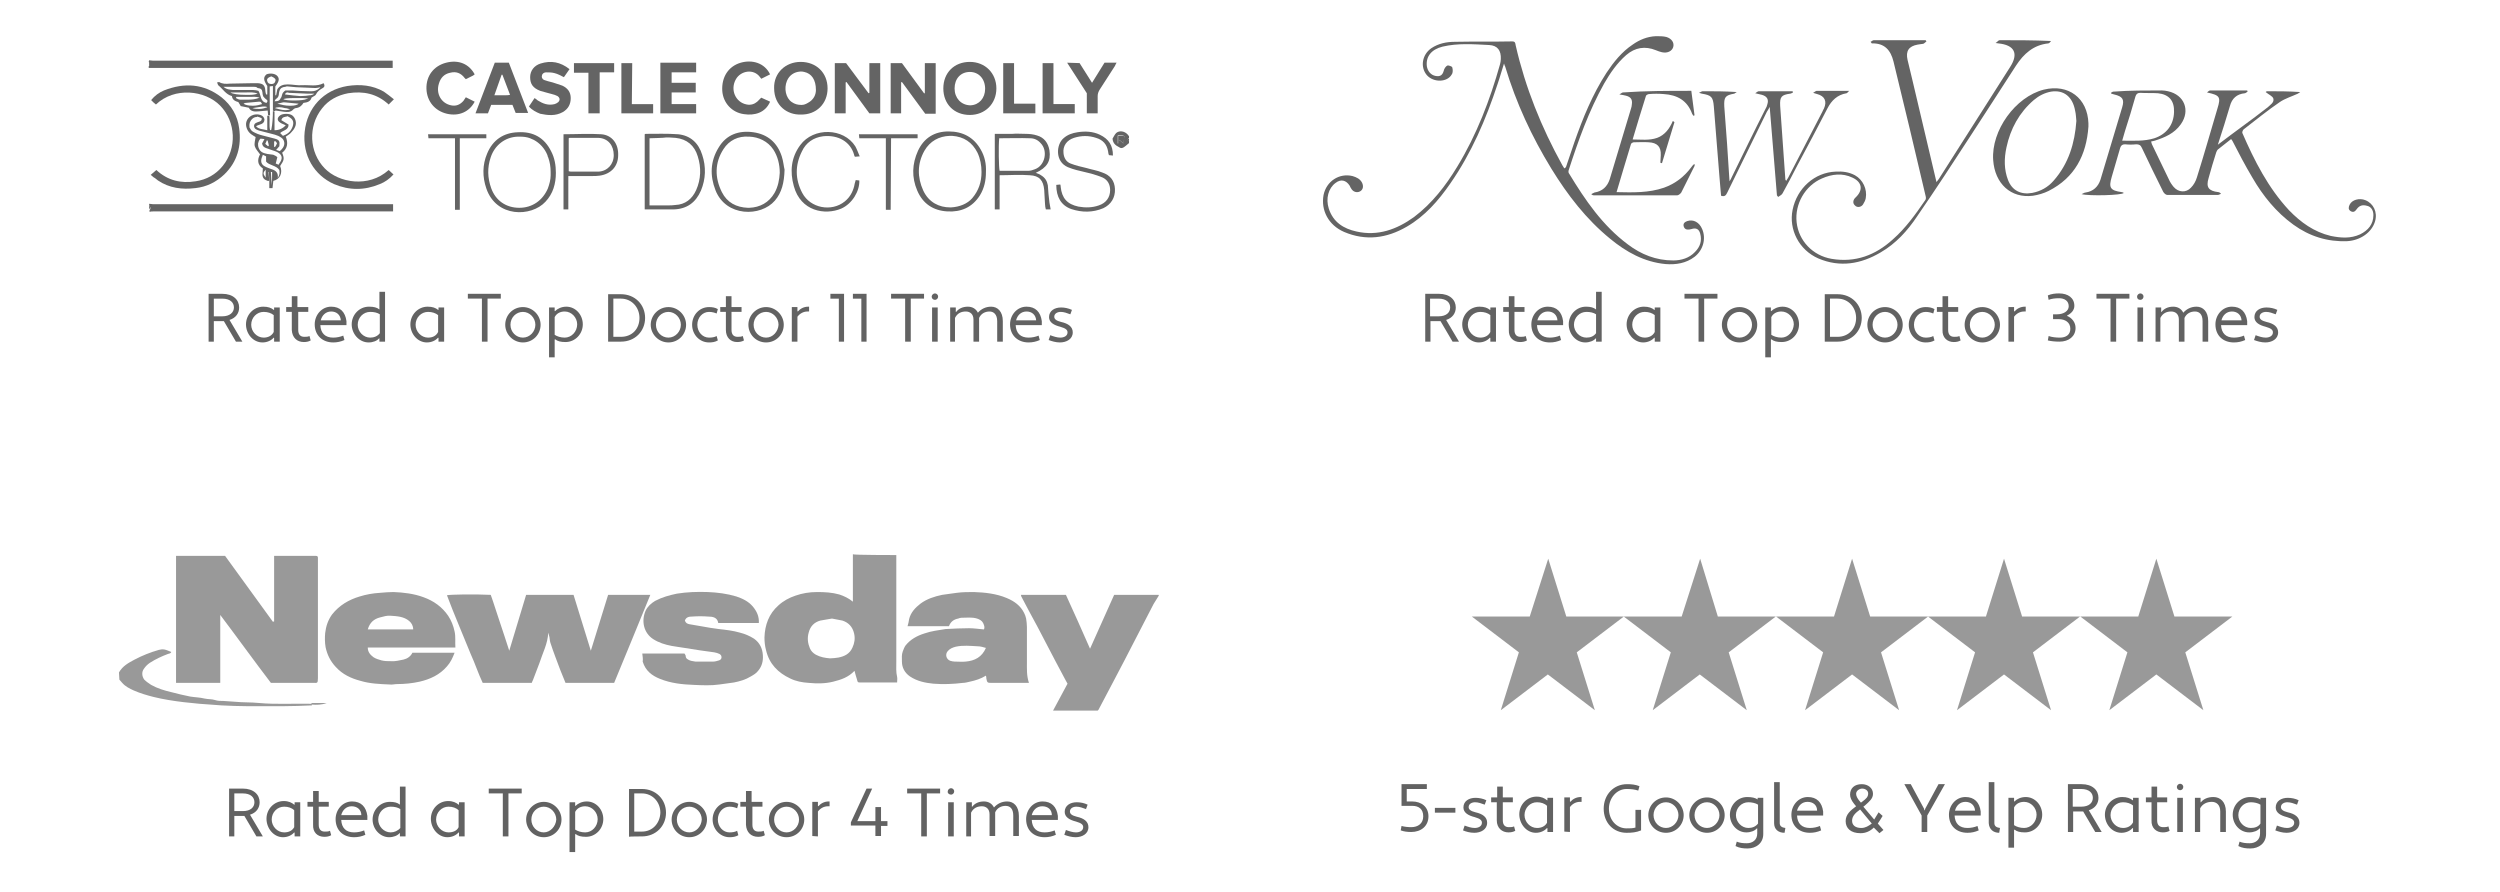 <?xml version="1.0" encoding="utf-8"?>
<svg xmlns="http://www.w3.org/2000/svg" enable-background="new 0 0 622 222" viewBox="0 0 622 222">
  <g fill="#646464">
    <path d="m37.1 50.7c.3 0 .6.1.9.1h58.6 1.2v1.8h-1.2c-19.4 0-38.9 0-58.3 0-.4 0-.8 0-1.1.1v-.4c.3-.3.3-.7 0-1-.1-.2-.1-.6-.1-.6z"/>
    <path d="m37.1 15c.3 0 .7.1 1 .1h57.3 2.3v1.8h-1.3c-19.5 0-39.1 0-58.6 0-.3 0-.6 0-.8 0v-.4c.3-.4.3-.7 0-1.1z"/>
    <path d="m278.5 34.8 1 .9c.1-.4-.2-.8.2-1.1.3-.3.1-.7-.4-1l-1.2.1v2h.1zm2.4.8c-.5.4-.9.8-1.4 1.1-.4.2-.7.2-1.1-.1-.8-.4-1.5-.9-1.6-2.1.2-.3.5-1 .9-1.4.8-.7 2.1-.5 2.9.4l.3.4v.4c-.4.3-.4.6 0 .8z"/>
    <path d="m37.1 15.4c.3.4.3.7 0 1z"/>
    <path d="m37.1 51.1c.3.3.3.7 0 1z"/>
    <path d="m280.9 35.2c-.4-.3-.4-.6 0-.8z"/>
    <path d="m37.5 43.5 1.4-1.2c2.8 2.6 6.1 3.4 9.8 2.8 2.7-.4 5-1.7 6.7-3.8 3.6-4.4 3.3-11-.6-15-3.8-3.9-11.4-4.7-16-.3-.2-.2-.4-.3-.6-.5s-.4-.4-.6-.6c.9-1.1 2-1.9 3.2-2.4 5.1-2 9.9-1.7 14.3 1.7 2.5 2 4 4.6 4.4 7.7.6 4.4-.4 8.3-3.7 11.5-2 1.9-4.4 3.1-7.2 3.4-3.3.4-6.5 0-9.3-1.9-.4-.3-.7-.6-1.1-.8z"/>
    <path d="m98 24.7-1.3 1.3c-2.9-2.7-6.3-3.4-10.1-2.8-2.6.5-4.9 1.7-6.5 3.8-3.5 4.4-3.2 10.9.7 14.9 3.5 3.6 10.9 4.9 15.9.4l1.2 1.1c-1 1.1-2.1 1.9-3.4 2.4-3.8 1.6-7.6 1.6-11.4 0-4.9-2.2-7.9-7.1-7.3-13 .6-6 4.7-10.4 10.6-11.4 3.2-.5 6.3-.2 9.1 1.4.9.6 1.6 1.2 2.5 1.9"/>
    <path d="m210.4 20.5v7.7h-2.7v-12.5h2.8l5.6 7.5.2-.1v-7.4h2.7v12.5h-2.7l-5.7-7.8z"/>
    <path d="m224.2 28.2h-2.6v-12.5h2.8l5.5 7.5h.2v-7.5h2.7v12.6h-1.3-1.3l-5.8-7.9-.2.1z"/>
    <path d="m241.3 15.4c3.8 0 6.6 2.8 6.6 6.6s-2.8 6.6-6.6 6.6c-3.9 0-6.6-2.7-6.6-6.6s2.7-6.6 6.6-6.6zm0 2.5c-2.3 0-3.8 1.7-3.8 4.1s1.6 4.1 3.8 4.2h.2c2.1-.1 3.6-1.8 3.6-4.1 0-2.5-1.6-4.2-3.8-4.2zm-42.1-2.5c3.9 0 6.7 2.7 6.7 6.6 0 3.8-2.8 6.6-6.7 6.5-3.2.1-6.6-2.1-6.6-6.6-.1-3.7 2.8-6.5 6.6-6.5zm-3.4 4.7c-.8 1.9-.3 4.3 1.2 5.3.7.5 1.5.7 2.3.7h.2c.5 0 1-.2 1.5-.5 1.5-.8 2-2.1 2-3.2 0-2.6-1.1-4.1-2.9-4.5-.3-.1-.6-.1-.8-.1h-.2c-1.5.1-2.7.9-3.3 2.3zm-126.9-1.3c.7.7.6 1.4-.4 2.7v2.2h.2l.3-1.5c.6-.9 1.4-1.2 2.6-1.2s2.4.3 3.6.2c1.8-.1 3.6.4 5.3-.5.4.6.2 1-.2 1.2-.7.4-1.3.8-1.7 1.6-.1.3-.7.5-1.1.8-.2.9-1 1.2-2 1.3-.4.7-1 1.2-1.9 1.3-.2 0-.5.2-.6.3-.7.8-1.6.7-2.4.6-.7-.1-1.3-.2-2-.3-.1 0-.2.1-.3.2l-.4-.2v-6.1l-.8.1v2.3c0 1.6 0 3.3.1 4.9h-.5l-.1-1.2c-.8.1-1.5.1-2.2.2-1 .1-2 .1-2.5-.9l-2-.4-.6-1c-.7-.2-1.5-.5-1.6-1.5-1.5-.4-2.2-1.7-3.3-2.6-.2-.1-.2-.4-.4-.8.3 0 .4-.1.5-.1.8.5 1.7.5 2.7.4l5.3-.1h1.7c1.2.1 1.7.5 1.8 1.7 0 .4.1.7.2 1.1h.3v-2.1c-1-1.5-1-2.2-.2-2.9.7-.3 1.9-.3 2.6.3zm-.5 8.1c.8.2 1.7.5 2.5.5h.3c.3 0 .7-.1 1-.2-.4-.1-.9-.3-1.3-.3-1-.3-2-.3-2.5 0zm-5.6 0c.6.2 1.1.2 1.6.2h.2c.6 0 1.3-.2 1.9-.4-.2-.2-.5-.2-.9-.2h-.2c-.6.1-1.5.2-2.6.4zm7.7-1.4h-.2c-.4.1-.9.2-1.3.3 1.1.3 2.1.5 2.9.5h.2.2.2c.8 0 1.5-.2 1.8-.5-1.1-.1-2.1-.2-3.1-.3-.3 0-.6-.1-.9 0zm-6.1-.2c-1.1.1-2.2.2-3.3.3-.2 0-.3.1-.5.2l.1.1-.1-.1c.4.3 1.2.5 2.1.5h.2.2c.7 0 1.5-.2 2.1-.4-.1-.2-.2-.4-.3-.5s-.2-.1-.4-.1zm-1.2-3.7c-2.4 0-4.9 0-7.6 0 .8.7 1.6.7 2.4.8h5c.5 0 .9.1 1.3.2.7 1.1.4 2.7 2 3l.1-.1c.3-.4.1-.6-.2-.8s-.5-.5-.7-.7c-.1-.3-.2-.6-.2-.9v-.1c-.1-.8-.4-1-1.2-1.1-.3-.3-.6-.3-.9-.3zm7.8 0c-.3 0-.6.1-.8.2-.5.2-.7.7-.8 1.4v.1-.1c0 .6-.2 1.1-.7 1.4-.2.1-.2.3-.4.6 1 0 1.3-.2 1.6-.9l.1-.1.2-.7c.1-.4.4-.7.8-1h.5.3.3.6c1.4.1 2.8.2 4.2.2h.2.3.2c.6 0 1.2-.2 1.7-.6.1-.1.3-.2.4-.4-.5.1-.9.2-1.2.2h-.1c-1.6-.1-3.1-.1-4.7-.2l-1.1-.1-1-.1h-.3zm2.3 2.8h-.2c-1.4 0-2.4.1-2.6.3.4.2 1.4.3 2.5.3h.3c1.2 0 2.4-.1 3.1-.4l.3-.1c-.5 0-.9-.1-1.3-.1h-.3c-.7 0-1.3 0-1.8 0zm-11.1-.3h-.2-.2c-1 0-2 0-3 0l-.1.3c.4.2.7.4 1.1.4h.4.4.7.4c1 0 1.9-.1 2.9-.5-.9-.3-1.7-.2-2.4-.2zm9.4-1.1c-.3 0-.6.1-.7.5 1.3.2 2.6.3 3.7.4h.3c.8 0 1.6-.1 2.2-.2h.2c.4-.1.7-.2.9-.4h-1-.3-.6c-1.5-.1-2.9-.1-4.4-.2zm-10.3 0h-.2-.2c-.3 0-.6 0-1 0h-.5-2.1c.6.4 2.1.6 3.7.6h.3.6.3c.7 0 1.3-.1 1.9-.3-.9-.4-1.8-.3-2.8-.3zm6.2-4c-.9.3-1.2.7-1 1.2.1.5.5.7 1 .7h.1c.4 0 .8-.2.9-.7.2-.5-.1-.8-1-1.2zm59.1-3.4 4.8 12.5h-3.1l-.8-2h-5.3l-.8 2.1h-3.1l4.8-12.6zm-1.6 3h-.2l-1.8 5.1h.6.6 1.1.5c.4 0 .7 0 1.1-.1z"/>
    <path d="m131.6 26.5 1.4-2.1c.3.2.6.4.8.6 1.3.8 2.6 1.3 4.2.9.3-.1.7-.3.9-.5.5-.5.4-1.1-.2-1.5-.4-.2-.9-.4-1.4-.5-1-.3-2-.5-2.9-.8-1.8-.7-2.5-1.7-2.5-3.4 0-1.6 1-2.9 2.6-3.4 2.6-.8 4.9-.4 7.2 1.4l-1.4 2c-.8-.4-1.5-.8-2.3-1-.7-.2-1.4-.2-2.1-.2s-1.1.5-1.1 1c0 .6.4.9.9 1 .8.3 1.6.4 2.4.7.6.2 1.2.4 1.8.6 1.3.6 2.1 1.6 2.1 3.1s-.6 2.7-2 3.5c-1.8 1-3.7.8-5.6.4-1-.4-2-.9-2.8-1.8"/>
    <path d="m164.3 15.6h8.9v2.4h-6.1v2.6h6v2.4h-6v2.9h6.1v2.3h-8.9z"/>
    <path d="m115.9 24.2 2.2 1.1c-1.3 2.5-3.9 3.7-6.9 3s-5-3.1-5.1-6.2c-.1-3.2 1.8-5.7 4.9-6.5s5.7.3 7.1 2.9c-.1.1-.3.2-.4.3-.6.3-1.2.6-1.8.9l-.3-.3c-.9-1.2-2.1-1.7-3.6-1.3-1.5.3-2.4 1.3-2.8 2.7-.8 2.5.6 4.9 3 5.4 1.3.3 2.3-.2 3.1-1.1.2-.3.4-.6.6-.9"/>
    <path d="m189.4 24.3 2.2 1c-1.2 2.8-3.9 3.5-6.5 3.1-3-.4-5.2-2.8-5.4-5.8-.2-3.4 1.5-6.1 4.6-7 2.8-.8 5.9 0 7.3 2.9l-2.2 1.1-.3-.4c-1.6-2.2-4.8-1.6-6 .5-1.5 2.6-.1 5.8 2.7 6.3 1 .2 1.9-.1 2.6-.7.3-.3.6-.6 1-1"/>
    <path d="m67.9 27.6.4.2v4.6c1.1 0 2-.4 2.8-1.2-.5-.3-1-.4-1.4-.7-.8-.5-.8-1.2 0-1.8.7-.5 2.3-.5 3 0 .8.6 1.2 1.9.7 2.9-.2.5-.6 1-1 1.4-.3.4-.8.6-1.3 1 .6 1.5.5 2.9-.9 4 .6 1.5.5 1.8-.5 3.3.7 1.7 0 3.3-1.7 3.7l-.2 1.8h-.8v-1.8l-.1-2.2h-.2v1.2 1c-.9-.2-1.4-.7-1.4-1.6 0-.5.1-1 .1-1.5-1.4-.9-1.4-2.2-.7-3.5-.5-.7-1.1-1.3-1.3-2s.1-1.5.2-2.3c-.3-.2-.7-.4-1.1-.7-1-.7-1.5-2.1-1.2-3.1.4-1.4 2-2.2 3.5-1.7.6.2.9.6 1 1.1 0 1.3-1.3 1.2-2.1 1.7.7.8 1.7.7 2.8 1v-3.6h.5c.2 1.2-.1 2.4.2 3.6l.3-.1c.3-1.5.4-3.1.4-4.7zm-.2 15.2h-.3l.2 3.3c.1-1.1.1-2.2.1-3.3zm-1.6-.6c-.7.8-.7 1 0 2zm-.7-3.7c-.1.3-.2.6-.3.8-.3 1 0 1.7.8 2.1l.2.1.2.1c.4.2.8.3 1.3.5 1 .3 1.7.9 1.5 2.2l.1-.2c.4-.6.4-1.2.3-1.7v-.1c-.8-1.2-2.5-1.1-3.3-2.1v-1.3l-.4-.2zm-.6-4c-.4.4-.5.8-.6 1.2 0 .4 0 .8.2 1.2.4 1 1.2 1.2 2.1 1.4.5.1 1 .1 1.5.2l.2.1c.3.1.6.3.8.5l-.4 1.6.3.1.2.1.2.1.1-.2c1-1.3.9-2.2-.3-2.9-.2-.1-.4-.2-.7-.3l-.6-.2c-.6-.2-1.1-.4-1.7-.6-.5-.2-.8-.5-.9-1.1l.6-1.1-.9-.1zm-.9-5.4c-.6 0-1.1.3-1.5.9s-.4 1.2-.3 1.8l.1.1c.2.4.4.7.8.9.7.4 1.5.7 2.3.9 1 .3 2.1.5 3.1.8.7.2 1 .4 1.1.8.1.2 0 .6 0 1.1l-.1.1-.7.8.9.3.1-.1c.2-.1.3-.3.5-.5.6-.7.7-1.5.3-2.2-.2-.4-.7-.7-1.3-1-.5-.2-1.1-.4-1.6-.5-1-.3-2.1-.5-3.1-.8-.5-.2-1.2-.3-1.3-1.1 0-.8.7-.9 1.2-1.1.4-.1.8-.3.7-.9-.4-.2-.8-.3-1.1-.4zm4.6 6-.3.1v1.3l.2.1c.2-.3.4-.6.5-.9.1-.1-.2-.3-.4-.6zm-2.1-.2-.4.9.7.6.1-.1.1-.1-.3-1.2zm5.1-6-.2.1c-.5.1-1.1.1-1.3.9l1.8 1.1c0 1.4-1.4 1.4-2.1 2.1l.7.7.2-.1c1.1-.4 1.8-1.1 2.2-2.2v.1-.1c.4-1.2.1-1.9-1.1-2.5zm172.5 8.3c1 1.7 1.4 3.6 1.3 5.6 0 2.1-.4 4-1.5 5.8-1.9 3-4.7 4.2-8.1 4-3.5-.2-6.1-1.9-7.5-5.2s-1.3-6.6.2-9.9c1.5-3.2 4.1-4.8 7.6-4.8 3.6 0 6.3 1.5 8 4.5zm-14 .3c-1.8 3.2-1.8 6.6-.3 9.9 1.4 3 4 4.2 6.7 4.2h.2c2.1-.1 4.1-.9 5.3-2.3 1.6-1.9 2.3-4 2.3-6.5 0-1.7-.3-3.3-1-4.8-1.3-2.6-3.4-4-6.3-4.2h-.3-.3c-2.7.1-4.9 1.3-6.3 3.7zm-92.9.1c.9 1.7 1.2 3.5 1.2 5.4 0 2.7-.7 5.2-2.6 7.2-3.5 3.8-12.2 4-14.7-3.3-1-2.9-1-5.9.2-8.7 1.4-3.4 4.1-5.2 7.7-5.3 3.7-.2 6.5 1.3 8.2 4.7zm-.8 9.3c.4-1.1.7-2.2.7-3.3v-.4-.4c0-1.3-.2-2.5-.6-3.6-.1-.2-.2-.4-.2-.6-.7-1.7-1.9-3-3.4-3.8-.2-.1-.5-.2-.7-.3l-.2-.1c-.8-.3-1.6-.4-2.5-.4h-.3-.3c-3.1.1-5.7 2.1-6.7 5.1-.9 2.6-.8 5.2.1 7.7 1.1 3.1 3.7 4.9 7 4.9 3.2 0 5.8-1.8 7.1-4.8zm51.1-14c3.6.5 6 2.6 7.1 6 .4 1.2.5 2.6.7 3.3-.1 3.3-.7 5.7-2.4 7.7-3.5 4.1-12.2 4.1-14.8-2.6-1.4-3.6-1.3-7.2.8-10.6 1.9-3.2 5-4.3 8.6-3.8zm-7.4 4.2c-2.2 3.4-2.2 7.1-.4 10.7 1.3 2.6 3.6 3.8 6.5 3.9h.3c2.7-.1 4.9-1.3 6.3-3.7.9-1.6 1.2-3.3 1.3-5 0-2.1-.5-4.1-1.6-5.8-1.4-2.1-3.7-3.1-5.9-3.2h-.2c-2.6-.2-4.9.9-6.3 3.1zm75.1-3.8c1 0 2 .1 2.9.4 1.8.5 2.8 1.9 3.1 3.7.4 2.7-.6 4.3-3.4 5.6.5.2.9.3 1.3.6 1 .6 1.5 1.4 1.7 2.5.1 1.4.2 2.9.4 4.3.1.6.2 1.1.3 1.7h-1.2c-.1-.4-.2-.9-.2-1.3-.1-1.2-.1-2.3-.2-3.5-.2-2.4-1.2-3.6-3.6-3.7-2.5-.2-5 0-7.5 0v8.5h-1.2v-18.8h.9 3.5c.9-.1 2.1 0 3.2 0zm1.2 1.1c-2.5-.1-5.1 0-7.7 0-.2 2-.1 7.4.1 8.1h7.1c.6 0 1.2-.2 1.7-.4 2.5-.9 3.3-4.6 1.4-6.5-.7-.8-1.6-1.2-2.6-1.2zm-87.6-1c3.1.3 5.1 2.2 6 5.1 1 3 .9 6-.3 8.9-1.3 3-3.5 4.6-6.8 4.7-2.4 0-4.7 0-7.2 0v-18.7l.2-.1c2.7 0 5.4-.1 8.1.1zm-7.1 1v16.7h3.7.9c.6 0 1.2 0 1.8-.1 2.5-.1 4.2-1.5 5.2-3.7 1.2-2.7 1.3-5.6.4-8.4-.8-2.7-2.7-4.3-5.5-4.6-.5 0-1.1-.1-1.6-.1h-.8c-.1.1-4.1.2-4.1.2z"/>
    <path d="m276.9 38.7-1-.1c-.1-.3-.2-.6-.2-.9-.3-1.8-1.3-2.9-3-3.4-1.8-.6-3.6-.6-5.5 0-1.8.6-2.8 2-2.6 3.8.1 1.2.7 2.2 1.8 2.6 1.3.5 2.6.8 3.9 1.1 1.3.4 2.7.6 3.9 1.1 2.1.7 3.1 2.1 3.2 4.1.1 2.2-1 3.9-2.9 4.8-2.6 1.1-5.3 1.1-8 .2-2.5-.9-3.7-3-3.7-6l1-.1c.1.3.1.4.1.6.3 2.8 1.6 4.3 4.4 4.9 1.7.3 3.4.3 5.1-.3 1.8-.6 2.8-2 2.8-3.8 0-1.4-.6-2.5-1.8-3.1-.9-.4-1.9-.7-2.9-1-1.2-.3-2.5-.6-3.7-.9-.7-.2-1.4-.4-2.1-.7-3.3-1.4-2.9-5.7-1.1-7.2 1-.9 2.2-1.3 3.5-1.5 1.9-.3 3.8-.2 5.5.6 2.3 1.1 3.3 2.7 3.3 5.2"/>
    <path d="m213.8 44.9c.1 2.7-1.8 5.8-4.5 7-4 1.7-10.1.7-11.8-5.6-1-3.6-.7-7.1 1.6-10.2 3.3-4.5 10.8-4.3 13.7.3.4.7.7 1.6 1.1 2.5l-1.2.1c-.1-.2-.2-.3-.2-.5-.9-3.2-3.9-5-7.7-4.6-2.4.3-4.3 1.6-5.3 3.8-1.7 3.4-1.7 6.9.1 10.3 2 3.8 7.3 4.8 10.6 2.1 1.2-1 1.9-2.2 2.3-3.7.1-.5.2-1 .4-1.6z"/>
    <path d="m149.6 33.4c2.7.2 4.3 2.4 4.2 5.2 0 2.8-1.8 4.7-4.6 5.1-.6.1-1.3.1-1.9.1-1.9 0-3.8 0-5.9 0v8.3h-1.2v-18.7c3.2 0 6.3-.2 9.4 0zm-7.9.9-.2.1v8.2c.2 0 .3.1.5.1h4.1 1.4 1.4c2.2-.1 3.8-1.8 3.8-4.1 0-2.4-1.4-4.2-3.8-4.3-.4 0-.8 0-1.2 0h-1.2c-1.6 0-3.2 0-4.8 0z"/>
    <path d="m268.6 15.7 3.1 4.9 3.1-5h3c-.2.3-.3.6-.4.8-1.3 2-2.5 3.9-3.8 5.9-.3.5-.5 1-.5 1.6v4.3h-2.7v-5l-4.9-7.6z"/>
    <path d="m142.8 18.1v-2.4h10v2.3h-3.6v10.2h-2.8v-10.1z"/>
    <path d="m267.4 25.8v2.4h-8v-12.5h2.7v10.2h5.3z"/>
    <path d="m249.6 28.2v-12.5h2.7v10.1h5.3v2.4z"/>
    <path d="m157.2 25.9h5.3v2.3h-7.9v-12.5h2.7z"/>
    <path d="m221.6 52.2h-1.2v-17.8h-6.6l-.1-1h14.6v1h-6.6z"/>
    <path d="m114.4 52.2h-1.2v-17.8h-6.6l-.1-1h14.5v1h-6.6c0-.1 0 17.8 0 17.8z"/>
    <path d="m66.6 45v-1-1.2h.2l.2 2.2z"/>
    <path d="m278.5 34.8-.2 1h-.1v-2l1.2-.1c.5.3.7.7.4 1-.4.3-.1.7-.2 1.1z"/>
  </g>
  <path d="m53.2 85v-5.1h2.5l3 5.1h1.6l-3.2-5.4c1.6-.5 2.4-1.7 2.4-3.1 0-1.9-1.5-3.4-4.2-3.4h-3.4v11.9zm2.1-6.3h-2.1v-4.4h2.1c2 0 2.9 1 2.9 2.2s-1 2.2-2.9 2.2zm10 6.5c1.2 0 2.2-.5 2.8-1.2l.1.1v.9h1.4v-8.5h-1.4v.6h-.1c-.6-.5-1.4-.8-2.6-.8-2.4 0-4.3 2-4.3 4.4s1.8 4.5 4.1 4.5zm.3-1.2c-1.7 0-3.1-1.5-3.1-3.2 0-1.8 1.4-3.2 3.1-3.2 1 0 1.9.3 2.5.8v4.2c-.5 1-1.5 1.4-2.5 1.4zm10 1.1c.6 0 1.2-.1 1.7-.4l-.3-1.1c-.4.2-.8.2-1.3.2-.9 0-1.5-.5-1.5-1.7v-4.5h2.5v-1.2h-2.7v-2.7h-1.4v2.7h-1.4v1.2h1.4v4.5c.1 1.9 1.3 3 3 3zm7.3.1c1 0 1.9-.2 2.8-.6l-.3-1.1c-.7.3-1.6.5-2.5.5-2 0-3.1-1.1-3.2-3.1h6.5v-1c-.3-2.3-1.6-3.6-3.8-3.6-2.4 0-4.1 2.1-4.1 4.4 0 2.8 2 4.5 4.6 4.5zm1.9-5.5h-5c.3-1.2 1.2-2.2 2.6-2.2 1.3 0 2.3.8 2.4 2.2zm6.9 5.5c1.1 0 2.1-.4 2.6-1h.1v.8h1.4v-12.4h-1.4v4.4c-.6-.5-1.4-.7-2.6-.7-2.4 0-4.3 2-4.3 4.4s1.9 4.5 4.2 4.5zm.4-1.2c-1.7 0-3.1-1.5-3.1-3.2 0-1.8 1.4-3.2 3.1-3.2 1 0 1.8.2 2.4.6v4.7c-.6.8-1.5 1.1-2.4 1.1zm14.1 1.2c1.2 0 2.2-.5 2.8-1.2l.1.1v.9h1.4v-8.5h-1.4v.6h-.1c-.6-.5-1.4-.8-2.6-.8-2.4 0-4.3 2-4.3 4.4s1.8 4.5 4.1 4.5zm.3-1.2c-1.7 0-3.1-1.5-3.1-3.2 0-1.8 1.4-3.2 3.1-3.2 1 0 1.9.3 2.5.8v4.2c-.5 1-1.4 1.4-2.5 1.4zm14.8 1v-10.7h3.3v-1.2h-8.2v1.2h3.5v10.7zm8.8.2c2.5 0 4.4-2 4.4-4.4s-2-4.4-4.4-4.4c-2.5 0-4.4 2-4.4 4.4s2 4.4 4.4 4.4zm0-1.2c-1.7 0-3.1-1.4-3.1-3.2s1.4-3.2 3.1-3.2 3.1 1.5 3.1 3.2-1.4 3.2-3.1 3.2zm7.9 4.9v-4.4l.1-.1c.6.5 1.4.7 2.6.7 2.4 0 4.3-2 4.3-4.4s-1.8-4.4-4.1-4.4c-1.2 0-2.2.5-2.8 1.1h-.1v-.9h-1.4v12.4zm2.5-4.9c-1 0-1.9-.3-2.5-.7v-4.4c.5-1 1.5-1.4 2.5-1.4 1.7 0 3.1 1.5 3.1 3.2 0 1.8-1.4 3.3-3.1 3.3zm14 1c3.5 0 6-2.6 6-5.9s-2.5-5.9-6-5.9h-3.2v11.8zm0-1.2h-1.9v-9.5h1.9c2.7 0 4.6 2.2 4.6 4.8 0 2.7-1.8 4.7-4.6 4.7zm11.8 1.4c2.5 0 4.4-2 4.4-4.4s-2-4.4-4.4-4.4-4.4 2-4.4 4.4 2 4.4 4.4 4.4zm0-1.2c-1.7 0-3.1-1.4-3.1-3.2s1.4-3.2 3.1-3.2 3.1 1.5 3.1 3.2-1.4 3.2-3.1 3.2zm10.1 1.2c.8 0 1.5-.1 2.2-.5l-.3-1.1c-.5.3-1.2.4-1.9.4-1.6 0-2.9-1.4-2.9-3.2s1.3-3.2 2.9-3.2c.8 0 1.4.2 1.9.4l.3-1.1c-.7-.4-1.4-.5-2.2-.5-2.4 0-4.2 2-4.2 4.4s1.8 4.4 4.2 4.4zm7-.1c.6 0 1.2-.1 1.7-.4l-.3-1.1c-.4.2-.8.2-1.3.2-.9 0-1.5-.5-1.5-1.7v-4.5h2.5v-1.2h-2.5v-2.7h-1.4v2.7h-1.4v1.2h1.4v4.5c0 1.9 1.2 3 2.8 3zm7.2.1c2.5 0 4.4-2 4.4-4.4s-2-4.4-4.4-4.4-4.4 2-4.4 4.4 1.9 4.4 4.4 4.4zm0-1.2c-1.7 0-3.1-1.4-3.1-3.2s1.4-3.2 3.1-3.2 3.1 1.5 3.1 3.2c-.1 1.7-1.4 3.2-3.1 3.2zm7.8 1v-6.2c.6-.8 1.5-1.3 2.5-1.3h.4v-1.2h-.2c-1.1 0-2 .5-2.6 1.2l-.1-.1v-1h-1.4v8.6zm11.6 0v-11.9h-3.4v1.2h2.1v10.7zm5.6 0v-11.9h-3.4v1.2h2.1v10.7zm11 0v-10.7h3.3v-1.2h-8.2v1.2h3.5v10.7zm6-10.4c.5 0 .8-.4.8-.8 0-.5-.4-.8-.8-.8s-.8.4-.8.8c0 .5.4.8.8.8zm.7 10.4v-8.5h-1.4v8.5zm4.3 0v-5.9c.6-1.2 1.6-1.6 2.7-1.6 1 0 1.9.6 1.9 2v5.5h1.4v-5.4c0-.2 0-.3 0-.5.5-1.1 1.5-1.6 2.6-1.6 1 0 1.9.7 1.9 2.4v5.1h1.4v-5.1c0-2.4-1.3-3.6-2.9-3.6-1.4 0-2.5.6-3.3 1.5-.5-1-1.4-1.5-2.5-1.5-1.3 0-2.3.5-2.9 1.3h-.1v-1.1h-1.4v8.5zm18.3.2c1 0 1.9-.2 2.8-.6l-.3-1.1c-.7.3-1.6.5-2.5.5-2 0-3.1-1.1-3.2-3.1h6.5v-1c-.3-2.3-1.6-3.6-3.8-3.6-2.4 0-4.1 2.1-4.1 4.4 0 2.8 2 4.5 4.6 4.5zm1.9-5.5h-5c.3-1.2 1.2-2.2 2.6-2.2 1.3 0 2.3.8 2.4 2.2zm5.9 5.5c1.6 0 3.2-.8 3.2-2.5 0-1.4-1.1-2.2-2.9-2.6-1.2-.3-1.7-.7-1.7-1.3 0-.8.8-1.2 1.6-1.2s1.6.3 2.4.6l.4-1.1c-.9-.4-1.8-.6-2.7-.6-1.6 0-3 .8-3 2.4 0 1.3 1.2 2 2.8 2.4 1.4.4 1.8.8 1.8 1.4 0 .9-.9 1.3-1.8 1.3-.8 0-1.7-.3-2.5-.6l-.4 1.2c.8.3 1.8.6 2.8.6z" fill="#626262"/>
  <path d="m389.6 41.6c.7-2.1 1.4-4.2 2.1-6.2 2.1-6 4.5-11.9 8-17.3 1.8-2.7 3.8-5.2 6.5-7 1.7-1.2 3.6-2 5.8-2.1.9 0 1.8 0 2.6.2 1.3.4 2 1.4 1.7 2.5-.3 1-1.4 1.6-2.8 1.3-.5-.1-1-.3-1.5-.5-2.7-1.1-5.2-.7-7.4 1.2-2.3 2-4 4.5-5.5 7.1-3.8 6.8-6.4 14.1-8.8 21.5-.1.3-.1.7.1.9 4 6.6 8.3 12.9 14.6 17.6 3.3 2.5 7 4 11.3 4 2 0 4-.6 5.4-2.1 1.3-1.3 1.8-2.8 1.3-4.6-.3-1.1-1-1.5-2.2-1.1-.2 0-.3.1-.5.1-.7.1-1.2-.1-1.4-.8s.3-1.1.9-1.3c1.5-.5 3 .3 3.7 2 1 2.3.3 5.2-1.9 6.9-2.1 1.6-4.6 2-7.2 1.8-5.3-.5-9.8-3-13.8-6.3-6-4.9-10.6-10.9-14.6-17.4-4.9-8-8.8-16.4-11.5-25.4-.1-.2-.2-.4-.3-.8-.6 1.8-1 3.4-1.6 5.1-2.9 8.8-6.5 17.2-11.8 24.8-2.9 4.2-6.3 8.1-10.8 10.7-5 2.9-10.2 3.6-15.6 1.3-3.9-1.7-5.8-5.4-5.1-9.2.7-3.4 3.9-5.5 7.2-4.7 1 .3 1.9.7 2.4 1.7.4.9.2 1.7-.5 2.1s-1.6.2-2.1-.5c-.2-.3-.4-.6-.5-.9-.9-1.4-2.2-1.7-3.5-.7-1.8 1.3-2.5 3.9-1.7 6.4 1.1 3.4 3.7 5 6.9 5.7 5.3 1.2 10-.5 14.3-3.6 4.5-3.4 7.9-7.8 10.8-12.6 4.8-7.9 8.1-16.5 10.6-25.4.1-.4.2-.9.2-1.3.1-2.1-.8-3.4-2.9-3.5-3.9-.2-7.8-.5-11.6.4-2.8.7-4.2 2.5-3.9 4.9.2 1.2 1 2.2 2.2 2.4 1.1.2 1.7-.2 2-1.3.1-.5.5-1.1.9-1.3.2-.1 1.1.2 1.2.4.2.6.2 1.4-.1 1.8-1.1 2-4.5 2.1-6.2.2-1.7-2-1.2-5.1 1.1-6.7 1.8-1.2 3.8-1.6 5.9-1.6 4.7-.1 9.5 0 14.2-.1.8 0 .8.4.9 1 2.4 10.5 6.4 20.4 11.6 29.8.2.3.3.5.5.8z" fill="#646464"/>
  <path d="m537.9 22.5c.5 0 1 .1 1.5.2 4.1.9 5.6 4.8 3.2 8.2-1.6 2.3-4 3.3-6.5 4.1-.3.1-.5.1-.9.2.1.3.1.5.2.7 1.4 2.9 2.8 5.8 4.2 8.7.3.7.7 1.3 1.2 1.9 1.2 1.4 3.1 1.5 4.3.2.7-.7 1.2-1.6 1.5-2.6 1.8-5.7 3.4-11.4 5.1-17.1.9-2.9.6-3.3-2.6-4 .3-.2.5-.5.8-.5h9.2l.1.3c-.2.1-.5.4-.7.4-2 .2-3.2 1.3-3.7 3.2-.9 3.1-1.9 6.2-3 9.6 2.4-1.8 4.5-3.4 6.7-5 1.8-1.3 3.5-2.6 5.3-4 .1-.1.3-.2.4-.3.6-.6 1.7-1.2 1.4-2.2-.2-.6-1.2-1-1.9-1.6 0 0 .2-.2.3-.2 2.7 0 5.4 0 8.3.2-.2.1-.4.3-.6.4-1.5.7-3.2 1.2-4.5 2.1-3.1 2.1-6 4.5-9 6.8-.2.2-.4.7-.3.9 3 6.9 6.4 13.6 11.6 19.2 2.9 3 6.2 5.4 10.4 6.4 2.5.5 4.9.7 7.3-.4 2-1 3.3-2.5 3.3-4.8 0-1.2-.6-2.1-1.6-2.3-1.1-.3-1.9-.1-2.6.9-.4.6-.9.8-1.5.4s-.5-1-.2-1.6c.6-1.2 2.4-1.7 3.9-1.1 2 .8 3.1 3 2.4 5.3-.8 2.7-3.6 4.7-6.9 4.9-4.9.2-9.4-1.2-13.4-4.1-4.3-3.1-7.6-7.2-10.2-11.7-1.8-3-3.4-6.1-5-9.2l-.3-.4c-1.1.9-2.2 1.7-3.3 2.6-.2.2-.3.5-.4.7-.7 2.1-1.3 4.3-1.9 6.4-.7 2.3 0 3.2 2.4 3.5.2 0 .4.1.7.4-.3.1-.5.3-.8.3-4.2 0-8.4 0-12.6 0-.3 0-.8-.4-1-.8-1.8-3.6-3.6-7.3-5.3-10.9-.3-.7-.7-.9-1.4-.9-.9.1-1.9.1-2.8 0-.7 0-1 .3-1.2.9-.7 2.4-1.4 4.8-2.1 7.2-.8 2.7-.4 3.4 2.5 3.8.2 0 .3.1.5.2-.4.6-8.7.8-10.5.3.5-.2.7-.4 1-.4 1.9-.3 3.1-1.4 3.7-3.2 1.8-6 3.6-12 5.4-18 .6-2 .1-2.7-2-3.2l-.7-.2-.1-.2c.2-.1.4-.3.6-.3 4-.3 8.1-.3 12.1-.3zm-5.4.6c-.7 0-1 .3-1.2.9-.8 2.9-1.7 5.8-2.6 8.6l-.7 2.4c2.8 0 5.4.2 8-.6 3-1 4.8-3.3 4.9-6.5.1-2.8-1.2-4.4-4-4.7-1.4-.1-2.9 0-4.4-.1z" fill="#646464"/>
  <path d="m465.4 10.4c.3-.1.5-.4.8-.4h12.9l.2.3c-.3.2-.5.5-.8.6-.5.1-1 .1-1.4.2-2.2.4-3 1.6-2.5 3.8.4 1.7.8 3.3 1.2 5 2 8.3 3.9 16.7 5.9 25l.1.4c.2-.3.4-.5.6-.8 5.9-9.3 11.8-18.5 17.7-27.8 2.2-3.4 1.1-5.5-2.9-5.9l-.7-.1c.5-.3.7-.7 1-.7 4.2 0 8.4 0 12.8.2-.2.2-.4.6-.7.6-3.7.4-6.1 2.6-8 5.5-3.7 5.7-7.4 11.5-11.2 17.3-4.4 6.8-8.8 13.5-13.4 20.2-2.4 3.6-5.3 6.8-9.1 9-4.9 2.9-10.1 3.8-15.5 1.5-4.8-2.1-7.4-7.2-6.4-12.1 1.1-5.4 5.5-9.3 10.7-9.5 1.7-.1 3.3.1 4.8.9 2 1.1 3.1 3.5 2.7 5.7-.1.6-.4 1.1-.7 1.6-.5.7-1.5.8-2 .2-.6-.5-.5-1.4.2-2 1.9-1.8 1.6-3.8-.8-4.9-2.5-1.2-5.1-.9-7.6.2-4.2 1.8-6.8 6.4-6.3 10.9.5 4.6 4 8.3 8.7 9.1 5.9 1 10.9-.9 15.2-4.8 3.2-2.8 5.7-6.3 8.1-9.8.2-.2.2-.7.1-1-2.6-11.2-5.3-22.4-8-33.5-.7-2.8-2.2-4.6-5.4-4.5z" fill="#646464"/>
  <path d="m442.1 48.6-1.8-22c-.3.6-.5.9-.7 1.2-3.3 6.7-6.6 13.5-9.9 20.2-.3.6-.6 1-1.5.7-.1-1.5-.3-3.1-.4-4.7-.5-5.8-.9-11.6-1.4-17.5-.2-2.4-.6-2.8-3-3.2-.1 0-.2-.1-.7-.2.5-.2.7-.4.9-.4 2.8 0 5.6 0 8.5.2-.2.1-.4.3-.6.4-2.3.4-2.6.9-2.5 3.2.5 6.1.9 12.2 1.3 18.6.3-.4.4-.7.5-.9 2.8-5.7 5.6-11.5 8.5-17.2.2-.3.3-.6.4-1 .4-1.2 0-2-1.3-2.4-.5-.1-.9-.2-1.7-.4.4-.3.7-.5.9-.5h8.4l.1.3c-.2.1-.5.3-.7.3-2.2.3-2.6.8-2.5 3 .4 6.1.9 12.3 1.3 18.4l.2.3c.2-.3.3-.5.5-.8 2.8-5.5 5.7-10.9 8.5-16.4.1-.3.3-.6.4-.8.8-1.8.2-3.1-1.7-3.6l-1-.3c.5-.3.7-.5.9-.5h8.1c-.4.3-.5.6-.7.6-2.3.4-3.7 1.8-4.7 3.7-2.5 4.8-5 9.6-7.6 14.4-1.2 2.3-2.3 4.5-3.6 6.8-.2.4-.7.6-1.1.9z" fill="#646464"/>
  <path d="m519.6 30.7v.8c-.5 7.1-3.4 12.7-9.9 16-1.2.6-2.6 1-3.9 1.2-5.5.7-9.5-3-9.9-8.9-.5-7.3 5.5-15.7 12.6-17.5 6.1-1.5 10.9 2.1 11.1 8.4zm-9.3-7.9c-1.6.3-3 1-4.3 2.1-3.6 3.1-5.8 7.1-6.8 11.8-.6 2.8-.6 5.5.4 8.1s3.2 3.7 6 3.2c2.1-.4 3.9-1.4 5.3-3 3.8-4.3 5.3-9.4 5.7-14.9-.1-.9-.1-1.7-.3-2.5-.6-3.5-2.8-5.3-6-4.8z" fill="#646464"/>
  <path d="m420.8 22.6.8 6.1-.3.1c-.1-.2-.2-.3-.3-.5-1.2-3.3-3.7-4.7-7.1-4.9-1.2-.1-2.4-.1-3.6 0-.3 0-.8.3-.8.5-1.1 3.5-2.2 7.1-3.3 10.8 2.1 0 4.1.3 6.1-.4 1.9-.7 3.1-2.3 3.9-4.2l.4.3-3.1 10.2-.4-.1c0-.6.1-1.3.1-1.9.1-2.1-.9-3.1-3-3.2-1.2-.1-2.5 0-3.7 0-.2 0-.6.2-.7.4-1.2 4-2.4 7.9-3.6 12 4.1.1 8 .2 11.8-1.1 2.8-1 5-2.7 6.8-5.1.2-.3.4-.5.6-.7h.3c-.1.2-.1.5-.2.6-1.1 2.1-2.1 4.3-3.2 6.4-.2.3-.7.7-1 .7-6.9 0-13.9 0-20.8 0-.2 0-.4-.1-.6-.3.3-.1.5-.3.8-.4 2-.3 3.2-1.5 3.8-3.3 1.8-5.9 3.5-11.7 5.3-17.6.1-.3.2-.7.2-1 .2-1.3-.3-1.9-1.5-2.2-.4-.1-.9-.2-1.6-.3.5-.3.7-.5.9-.5 5.7-.4 11.3-.4 17-.4" fill="#646464"/>
  <path d="m355.9 85v-5.1h2.5l3 5.1h1.6l-3.2-5.4c1.6-.5 2.4-1.7 2.4-3.1 0-1.9-1.5-3.4-4.2-3.4h-3.4v11.9zm2-6.3h-2.1v-4.4h2.1c2 0 2.9 1 2.9 2.2s-.9 2.2-2.9 2.2zm10 6.5c1.2 0 2.2-.5 2.8-1.2l.1.1v.9h1.4v-8.5h-1.4v.6h-.1c-.6-.5-1.4-.8-2.6-.8-2.4 0-4.3 2-4.3 4.4s1.9 4.5 4.1 4.5zm.4-1.2c-1.7 0-3.1-1.5-3.1-3.2 0-1.8 1.4-3.2 3.1-3.2 1 0 1.9.3 2.5.8v4.2c-.5 1-1.5 1.4-2.5 1.4zm9.9 1.1c.6 0 1.2-.1 1.7-.4l-.3-1.1c-.4.2-.8.2-1.3.2-.9 0-1.5-.5-1.5-1.7v-4.5h2.5v-1.2h-2.5v-2.7h-1.4v2.7h-1.4v1.2h1.4v4.5c-.1 1.9 1.2 3 2.8 3zm7.4.1c1 0 1.9-.2 2.8-.6l-.3-1.1c-.7.3-1.6.5-2.5.5-2 0-3.1-1.1-3.2-3.1h6.5v-1c-.3-2.3-1.6-3.6-3.8-3.6-2.4 0-4.1 2.1-4.1 4.4 0 2.8 1.9 4.5 4.6 4.5zm1.9-5.5h-5c.3-1.2 1.2-2.2 2.6-2.2 1.3 0 2.3.8 2.4 2.2zm6.9 5.5c1.1 0 2.1-.4 2.6-1h.1v.8h1.4v-12.4h-1.4v4.4c-.6-.5-1.4-.7-2.5-.7-2.4 0-4.3 2-4.3 4.4s1.8 4.5 4.1 4.5zm.3-1.2c-1.7 0-3.1-1.5-3.1-3.2 0-1.8 1.4-3.2 3.1-3.2 1 0 1.8.2 2.4.6v4.7c-.6.8-1.4 1.1-2.4 1.1zm14.1 1.2c1.2 0 2.2-.5 2.8-1.2l.1.1v.9h1.4v-8.5h-1.4v.6h-.1c-.6-.5-1.4-.8-2.6-.8-2.4 0-4.3 2-4.3 4.4s1.9 4.5 4.1 4.5zm.4-1.2c-1.7 0-3.1-1.5-3.1-3.2 0-1.8 1.4-3.2 3.1-3.2 1 0 1.9.3 2.5.8v4.2c-.5 1-1.5 1.4-2.5 1.4zm14.8 1v-10.7h3.3v-1.2h-8.2v1.2h3.5v10.7zm8.8.2c2.5 0 4.4-2 4.4-4.4s-2-4.4-4.4-4.4c-2.5 0-4.4 2-4.4 4.4s1.9 4.4 4.4 4.4zm0-1.2c-1.7 0-3.1-1.4-3.1-3.2s1.4-3.2 3.1-3.2 3.1 1.5 3.1 3.2-1.4 3.2-3.1 3.2zm7.8 4.9v-4.4l.1-.1c.6.5 1.4.7 2.6.7 2.4 0 4.3-2 4.3-4.4s-1.8-4.4-4.1-4.4c-1.2 0-2.2.5-2.8 1.1h-.1v-.9h-1.4v12.4zm2.6-4.9c-1 0-1.9-.3-2.5-.7v-4.4c.5-1 1.5-1.4 2.5-1.4 1.7 0 3.1 1.5 3.1 3.2-.1 1.8-1.4 3.3-3.1 3.3zm14 1c3.5 0 6-2.6 6-5.9s-2.5-5.9-6-5.9h-3.2v11.8zm0-1.2h-1.9v-9.5h1.9c2.7 0 4.6 2.2 4.6 4.8 0 2.7-1.9 4.7-4.6 4.7zm11.8 1.4c2.5 0 4.4-2 4.4-4.4s-2-4.4-4.4-4.4c-2.5 0-4.4 2-4.4 4.4s1.9 4.4 4.4 4.4zm0-1.2c-1.7 0-3.1-1.4-3.1-3.2s1.4-3.2 3.1-3.2 3.1 1.5 3.1 3.2-1.4 3.2-3.1 3.2zm10.1 1.2c.8 0 1.5-.1 2.2-.5l-.3-1.1c-.5.3-1.2.4-1.9.4-1.6 0-2.9-1.4-2.9-3.2s1.3-3.2 2.9-3.2c.8 0 1.4.2 1.9.4l.3-1.1c-.7-.4-1.4-.5-2.2-.5-2.4 0-4.2 2-4.2 4.4s1.8 4.4 4.2 4.4zm7-.1c.6 0 1.2-.1 1.7-.4l-.3-1.1c-.4.2-.8.2-1.3.2-.9 0-1.5-.5-1.5-1.7v-4.5h2.5v-1.2h-2.5v-2.7h-1.4v2.7h-1.4v1.2h1.4v4.5c-.1 1.9 1.2 3 2.8 3zm7.1.1c2.5 0 4.4-2 4.4-4.4s-2-4.4-4.4-4.4c-2.5 0-4.4 2-4.4 4.4s2 4.4 4.4 4.4zm0-1.2c-1.7 0-3.1-1.4-3.1-3.2s1.4-3.2 3.1-3.2 3.1 1.5 3.1 3.2-1.4 3.2-3.1 3.2zm7.9 1v-6.2c.6-.8 1.5-1.3 2.5-1.3h.4v-1.2h-.2c-1.1 0-2 .5-2.6 1.2l-.1-.1v-1h-1.4v8.6zm11.3 0c2.3 0 4-1.3 4-3.4 0-1.4-.9-2.5-2.1-3v-.1c1-.5 1.8-1.3 1.8-2.4 0-2-1.6-3.1-3.8-3.1-.9 0-1.9.1-2.8.5l.2 1.1c.7-.3 1.7-.4 2.6-.4 1.4 0 2.4.7 2.4 2 0 1.2-1.3 2-2.9 2h-1v1.2h1.4c1.6 0 2.9.8 2.9 2.4 0 1.5-1.1 2.2-2.6 2.2-.9 0-2-.1-2.8-.4l-.2 1.1c.8.2 1.9.3 2.9.3zm14.1 0v-10.7h3.3v-1.2h-8.2v1.2h3.5v10.7zm6-10.4c.5 0 .8-.4.8-.8 0-.5-.4-.8-.8-.8s-.8.4-.8.8c0 .5.3.8.8.8zm.7 10.4v-8.5h-1.4v8.5zm4.3 0v-5.9c.6-1.2 1.6-1.6 2.7-1.6 1 0 1.9.6 1.9 2v5.5h1.4v-5.4c0-.2 0-.3 0-.5.5-1.1 1.5-1.6 2.6-1.6s1.9.7 1.9 2.4v5.1h1.4v-5.1c0-2.4-1.3-3.6-2.9-3.6-1.4 0-2.5.6-3.3 1.5-.5-1-1.4-1.5-2.5-1.5-1.3 0-2.3.5-2.9 1.3h-.1v-1.1h-1.4v8.5zm18.3.2c1 0 1.9-.2 2.8-.6l-.3-1.1c-.7.3-1.6.5-2.5.5-2 0-3.1-1.1-3.2-3.1h6.5v-1c-.3-2.3-1.6-3.6-3.8-3.6-2.4 0-4.1 2.1-4.1 4.4 0 2.8 1.9 4.5 4.6 4.5zm1.9-5.5h-5c.3-1.2 1.2-2.2 2.6-2.2 1.3 0 2.3.8 2.4 2.2zm5.9 5.5c1.6 0 3.2-.8 3.2-2.5 0-1.4-1.1-2.2-2.9-2.6-1.2-.3-1.7-.7-1.7-1.3 0-.8.8-1.2 1.6-1.2s1.6.3 2.4.6l.4-1.1c-.8-.4-1.8-.6-2.7-.6-1.6 0-3 .8-3 2.4 0 1.3 1.2 2 2.8 2.4 1.4.4 1.8.8 1.8 1.4 0 .9-.9 1.3-1.8 1.3-.8 0-1.7-.3-2.5-.6l-.4 1.2c.8.3 1.8.6 2.8.6z" fill="#626262"/>
  <path d="m288.3 148.2c-.4.7-.9 1.4-1.3 2.1-1.6 3-3.1 6.1-4.7 9.1-1.7 3.3-3.4 6.6-5.1 9.8-1.3 2.5-2.6 4.9-3.9 7.4l-.2.2h-11.1l3.6-6.7-.5-.9c-1.6-3-3.2-6-4.8-9.1-1.4-2.7-2.8-5.4-4.3-8.1-.6-1.2-1.3-2.4-1.9-3.6l-.1-.4h11.2c2 4.4 4 8.8 6 13.4l6-13.4h11.1z" fill="#999"/>
  <path d="m29.6 167.3c.9-1.6 2.4-2.4 3.9-3.2 1.9-1 3.9-1.8 6-2.4.4-.1.9-.2 1.4-.1.6.1 1.1.4 1.7.6-.1.4-.5.4-.8.5-1.6.6-3.1 1.3-4.5 2.2-.6.4-1.1.9-1.5 1.5-.6.8-.5 1.9.1 2.7.5.5 1.1.9 1.7 1.3 1.6.9 3.3 1.4 5 1.8 1.6.4 3.1.8 4.7 1.1 1.2.2 2.4.2 3.6.5.9.2 1.8.1 2.7.4.6.2 1.3.2 2 .2 1 .1 1.9.1 2.9.2 2 .2 3.9.1 5.9.3 4.3.4 8.7.1 13 .2h.2v.4c-2.4.1-4.7.2-7.1.2-3 0-6 0-9 0-2.1 0-4.3-.1-6.4-.2-1.8-.1-3.7-.3-5.5-.4-1.3-.1-2.6-.3-3.9-.4-2.5-.3-5.1-.7-7.5-1.3-1.6-.4-3.3-.9-4.9-1.6-1.1-.5-2.1-1-2.9-1.9-.2-.2-.4-.5-.7-.8z" fill="#999"/>
  <path d="m68.2 154.6v-16.3h9.8.6c.4 0 .5.2.5.5v.6 29.3c0 1.4-.2 1.2-1.2 1.2h-10.5c-4.2-5.5-8.3-11.2-12.6-16.9v16.9h-11v-31.6h12.2c3.9 5.4 7.9 10.9 11.9 16.4z" fill="#999"/>
  <path d="m140.7 169.9c-.4-1.1-.9-2.1-1.3-3.2-.8-2.2-1.7-4.4-2.4-6.6-.2-.5-.2-1-.3-1.6-.1-.4-.2-.7-.3-1.1-.1 2.7-1.4 5.1-2.2 7.6-.5 1.4-1.1 2.8-1.6 4.2-.1.2-.2.4-.3.7h-12.2c-1.1-2.3-1.9-4.8-3-7.2-1-2.4-2-4.9-3-7.3s-2-4.9-2.9-7.3c.8-.2 6.8-.3 10.9-.1.8 2.2 1.5 4.6 2.3 6.9s1.5 4.6 2.3 7l4.2-13.9h11.8l4.3 13.9 4.3-13.9h10.5c-3 7.4-6 14.6-9 21.9z" fill="#999"/>
  <path d="m223 138.1v.8 25.7c0 1.3-.1 2.6.2 3.8.1.4 0 .9 0 1.4h-1.2c-2.6 0-5.2 0-7.8 0-.8 0-.8 0-1-.8l-.3-1-.3-1.1c-1.5 1.6-3.3 2.2-5.3 2.7s-4 .5-6.1.3c-1.6-.1-3.2-.4-4.6-1.1-3-1.4-5.2-3.6-6-7-.3-1.1-.4-2.2-.4-3.2.1-3.1 1.1-5.9 3.5-8 1.2-1.1 2.7-1.9 4.2-2.4 1.7-.6 3.5-.9 5.4-.9s3.7.1 5.5.6c1.2.4 2.3.9 3.4 1.8v-11.8c0 .2 10.8.2 10.8.2zm-16 15.8c-1 .2-2 .3-2.9.5-1.5.4-2.5 1.4-2.9 3-.4 1.4-.2 2.7.3 3.9.3.7.8 1.2 1.5 1.6 1.1.6 2.3.8 3.5.9.7 0 1.4-.1 2.1-.2 1.5-.3 2.8-.9 3.5-2.5.5-1.1.7-2.2.4-3.5-.4-1.7-1.4-2.7-2.9-3.2-.9-.2-1.7-.3-2.6-.5zm35.3-6.6c2.8.1 5.6.4 8.2 1.5 1.9.8 3.4 1.9 4.3 3.7.2.4.4.9.5 1.4.1.7.2 1.4.2 2.1v8.7c0 1.7-.1 3.4.5 5.2h-9.2c-1.1 0-1.2 0-1.4-1.1 0-.2 0-.4-.1-.7-1.3.8-2.6 1.2-4 1.5-.5.1-1.1.3-1.7.3-2.5.3-4.9.4-7.4.2-2-.2-4-.6-5.8-1.8-1.3-.9-2-2.2-2-3.7 0-.9-.1-1.7.2-2.5.2-.5.4-1.1.7-1.5 1.2-1.5 2.8-2.4 4.7-3 1.7-.6 3.5-.8 5.3-1.1h.1c1.9-.1 3.8-.2 5.7-.2 1.2 0 2.5.2 3.7.3.3-.6 0-1.1-.2-1.6-.3-.6-.9-.9-1.5-1.1-1.3-.4-2.6-.2-3.9-.2-.3 0-.5.1-.8.2-1.1.2-1.9.8-2.3 1.9h-10.3c.2-.6.3-1.2.4-1.8.4-1.6 1.5-2.8 2.8-3.8 1.6-1.2 3.5-1.8 5.4-2.2 1.2-.2 2.4-.3 3.6-.5 1.5-.2 2.9-.2 4.3-.2zm-4.5 13.6c-.8.2-1.5.5-2 1.1-.7.8-.4 2 .6 2.4.4.1.7.2 1.1.2.9 0 1.9.1 2.8 0 2.2-.2 4-1.1 5-3.4-.7-.2-1.4-.4-2-.4-1.9-.1-3.7-.3-5.5.1zm-139.9-13.6c2.5.1 5.1.4 7.5 1.3 2.5.9 4.6 2.4 6.1 4.6.8 1.2 1.3 2.5 1.6 3.9.3 1.3.1 2.6.2 4h-21.8c0 1.1.6 1.8 1.4 2.4.6.4 1.3.6 2 .8.8.2 1.5.2 2.3.2 1.1.1 2.2-.2 3.2-.4.9-.2 1.8-.8 2.2-1.7h10.5c-.5 1.3-1 2.4-1.9 3.4-1.8 2.1-4.2 3.2-6.8 3.8-1.8.4-3.7.6-5.6.6-.6 0-1.3.2-1.9.1-2.4-.1-4.9-.2-7.2-.9-2.3-.6-4.5-1.6-6.2-3.5-1.3-1.4-2.1-3-2.5-4.9-.2-1.2-.2-2.4-.1-3.5.2-1.7.7-3.2 1.7-4.6 1.8-2.3 4.2-3.7 6.9-4.5 1.6-.5 3.3-.8 5-.9 1.2-.1 2.3-.2 3.4-.2zm-3.3 6.3c-1.6.4-2.6 1.3-3.1 3h11.3c0-.9-.4-1.6-1-2.1-1.3-1.1-3-1.2-4.6-1.3-.9-.1-1.8.2-2.6.4z" fill="#999"/>
  <path d="m159.8 162.6h10.5c.1.2.3.4.3.6 0 .7.6.9 1 1.1.5.2 1 .2 1.4.3h4.5c.5 0 1-.2 1.4-.3s.7-.5.6-.9c0-.3-.3-.6-.5-.7-.4-.2-.8-.3-1.3-.4-1.2-.2-2.4-.3-3.6-.5-1.3-.2-2.5-.4-3.8-.6-1.1-.2-2.2-.3-3.2-.5-1.6-.3-3.2-.8-4.6-1.7-2.3-1.5-3-4.4-1.9-7 .5-1.1 1.4-1.9 2.4-2.5 1.7-.9 3.5-1.4 5.4-1.8 2.5-.4 5.1-.5 7.7-.4 2.4.1 4.8.4 7.1 1.1 1.5.5 3 1.2 4.1 2.5 1 1.2 1.6 2.5 1.5 4.1h-10.1c-.2-1.4-1.4-1.6-2.5-1.6-1.3-.1-2.7-.1-4 0-.7 0-1.5.1-1.8 1 .2.6.6.8 1.1.9 1 .2 1.9.3 2.9.5.8.1 1.5.3 2.3.4.7.1 1.4.2 2.1.3 1.8.2 3.6.4 5.3.9 1.2.3 2.4.8 3.5 1.5 1.4 1 2.1 2.4 2.2 4.1.1 1.4-.2 2.7-1.1 3.8-.5.7-1.2 1.1-1.9 1.5-1.3.8-2.7 1.2-4.2 1.5-1.2.2-2.4.3-3.6.5-2.1.3-4.3.2-6.4.1-2.8-.1-5.7-.4-8.4-1.5-2-.8-3.6-2-4.3-4.3.1-.6 0-1.2-.1-2" fill="#999"/>
  <path d="m77.5 175.3v-.4h3.8c-1.3.5-2.6.5-3.8.4" fill="#999"/>
  <path d="m58.3 208.1v-5.1h2.5l3 5.1h1.6l-3.2-5.4c1.6-.5 2.4-1.7 2.4-3.1 0-1.9-1.5-3.4-4.2-3.4h-3.4v11.9zm2.1-6.3h-2.1v-4.4h2.1c2 0 2.9 1 2.9 2.2s-.9 2.2-2.9 2.2zm10 6.5c1.2 0 2.2-.5 2.8-1.2l.1.1v.9h1.4v-8.5h-1.4v.6h-.1c-.6-.5-1.4-.9-2.6-.9-2.4 0-4.3 2-4.3 4.4s1.8 4.6 4.1 4.6zm.3-1.2c-1.7 0-3.1-1.5-3.1-3.2 0-1.8 1.4-3.2 3.1-3.2 1 0 1.9.3 2.5.9v4.2c-.5.9-1.4 1.3-2.5 1.3zm10 1.1c.6 0 1.2-.1 1.7-.4l-.3-1.1c-.4.2-.8.2-1.3.2-.9 0-1.5-.5-1.5-1.7v-4.5h2.5v-1.2h-2.5v-2.7h-1.4v2.7h-1.4v1.2h1.4v4.5c-.1 1.9 1.1 3 2.8 3zm7.4.1c1 0 1.9-.2 2.8-.6l-.3-1.1c-.7.3-1.6.5-2.5.5-2 0-3.1-1.1-3.2-3.1h6.5v-1c-.3-2.3-1.6-3.6-3.8-3.6-2.4 0-4.1 2.1-4.1 4.4 0 2.8 1.9 4.5 4.6 4.5zm1.8-5.5h-5c.3-1.2 1.2-2.2 2.6-2.2 1.3 0 2.4.8 2.4 2.2zm6.9 5.5c1.1 0 2.1-.4 2.6-1h.1v.8h1.4v-12.4h-1.4v4.5c-.6-.5-1.4-.7-2.5-.7-2.4 0-4.3 2-4.3 4.4s1.9 4.4 4.1 4.4zm.4-1.2c-1.7 0-3.1-1.5-3.1-3.2 0-1.8 1.4-3.2 3.1-3.2 1 0 1.8.2 2.4.6v4.7c-.6.7-1.5 1.1-2.4 1.1zm14.1 1.2c1.2 0 2.2-.5 2.8-1.2l.1.1v.9h1.4v-8.5h-1.4v.6h-.1c-.6-.5-1.4-.9-2.6-.9-2.4 0-4.3 2-4.3 4.4s1.8 4.6 4.1 4.6zm.3-1.2c-1.7 0-3.1-1.5-3.1-3.2 0-1.8 1.4-3.2 3.1-3.2 1 0 1.9.3 2.5.9v4.2c-.4.9-1.4 1.3-2.5 1.3zm14.9 1v-10.7h3.3v-1.2h-8.2v1.2h3.5v10.7zm8.8.2c2.5 0 4.4-2 4.4-4.4s-2-4.4-4.4-4.4-4.4 2-4.4 4.4 1.9 4.4 4.4 4.4zm0-1.2c-1.7 0-3.1-1.4-3.1-3.2s1.4-3.2 3.1-3.2 3.1 1.5 3.1 3.2c-.1 1.7-1.5 3.2-3.1 3.2zm7.8 4.9v-4.4l.1-.1c.6.5 1.4.7 2.6.7 2.4 0 4.3-2 4.3-4.4s-1.8-4.4-4.1-4.4c-1.2 0-2.2.5-2.8 1.1h-.1v-.9h-1.4v12.4zm2.5-4.9c-1 0-1.9-.3-2.5-.7v-4.4c.5-1 1.5-1.4 2.5-1.4 1.7 0 3.1 1.5 3.1 3.2 0 1.8-1.4 3.3-3.1 3.3zm14.1 1c3.5 0 6-2.6 6-5.9s-2.5-5.9-6-5.9h-3.2v11.9c-.1-.1 3.2-.1 3.2-.1zm0-1.2h-1.9v-9.5h1.9c2.7 0 4.6 2.2 4.6 4.8-.1 2.6-1.9 4.7-4.6 4.7zm11.8 1.4c2.5 0 4.4-2 4.4-4.4s-2-4.4-4.4-4.4-4.4 2-4.4 4.4 1.9 4.4 4.4 4.4zm0-1.2c-1.7 0-3.1-1.4-3.1-3.2s1.4-3.2 3.1-3.2 3.1 1.5 3.1 3.2c-.1 1.7-1.4 3.2-3.1 3.2zm10 1.2c.8 0 1.5-.1 2.2-.5l-.3-1.1c-.5.3-1.2.4-1.9.4-1.6 0-2.9-1.4-2.9-3.2s1.3-3.2 2.9-3.2c.8 0 1.4.2 1.9.4l.3-1.1c-.7-.4-1.4-.5-2.2-.5-2.4 0-4.2 2-4.2 4.4s1.9 4.4 4.2 4.4zm7.1-.1c.6 0 1.2-.1 1.7-.4l-.3-1.1c-.4.2-.8.2-1.3.2-.9 0-1.5-.5-1.5-1.7v-4.5h2.5v-1.2h-2.7v-2.7h-1.4v2.7h-1.4v1.2h1.4v4.5c.1 1.9 1.3 3 3 3zm7.1.1c2.5 0 4.4-2 4.4-4.4s-2-4.4-4.4-4.4-4.4 2-4.4 4.4 1.9 4.4 4.4 4.4zm0-1.2c-1.7 0-3.1-1.4-3.1-3.2s1.4-3.2 3.1-3.2 3.1 1.5 3.1 3.2-1.4 3.2-3.1 3.2zm7.8 1v-6.2c.6-.8 1.5-1.3 2.5-1.3h.4v-1.2h-.2c-1.1 0-2 .5-2.6 1.2l-.1-.1v-1h-1.4v8.5zm15.7 0v-2.6h1.6v-1.2h-1.6v-3.5h-1.4v3.5h-4.5l3.7-8.1h-1.4l-3.9 8.4v.8h6.1v2.6h1.4zm11.4 0v-10.7h3.3v-1.2h-8.2v1.2h3.5v10.7zm6-10.4c.5 0 .8-.4.8-.8 0-.5-.4-.8-.8-.8s-.8.4-.8.8c-.1.4.3.8.8.8zm.7 10.4v-8.5h-1.4v8.5zm4.3 0v-5.9c.6-1.2 1.6-1.6 2.7-1.6 1 0 1.9.6 1.9 2v5.4h1.4v-5.4c0-.2 0-.3 0-.5.5-1.1 1.5-1.6 2.6-1.6s1.9.7 1.9 2.4v5.1h1.4v-5c0-2.4-1.3-3.6-2.9-3.6-1.4 0-2.5.6-3.3 1.5-.5-1-1.4-1.5-2.5-1.5-1.3 0-2.3.5-2.9 1.3h-.1v-1.1h-1.4v8.5zm18.3.2c1 0 1.9-.2 2.8-.6l-.3-1.1c-.7.3-1.6.5-2.5.5-2 0-3.1-1.1-3.2-3.1h6.5v-1c-.3-2.3-1.6-3.6-3.8-3.6-2.4 0-4.1 2.1-4.1 4.4 0 2.8 1.9 4.5 4.6 4.5zm1.8-5.5h-5c.3-1.2 1.2-2.2 2.6-2.2s2.4.8 2.4 2.2zm5.9 5.5c1.6 0 3.2-.8 3.2-2.5 0-1.4-1.1-2.2-2.9-2.6-1.2-.3-1.7-.7-1.7-1.3 0-.8.8-1.2 1.6-1.2s1.6.3 2.4.6l.4-1.1c-.8-.4-1.8-.6-2.7-.6-1.6 0-3 .8-3 2.4 0 1.3 1.2 2 2.8 2.4 1.4.4 1.8.8 1.8 1.4 0 .9-.9 1.3-1.8 1.3-.8 0-1.7-.3-2.5-.6l-.4 1.2c.8.3 1.8.6 2.8.6z" fill="#626262"/>
  <path d="m385.2 139 4.5 14.4h14.3l-11.7 8.9 4.5 14.4-11.7-8.9-11.7 8.9 4.5-14.4-11.7-8.9h14.4zm37.8 0 4.4 14.4h14.4l-11.7 8.9 4.5 14.4-11.7-8.9-11.7 8.9 4.5-14.4-11.7-8.9h14.4zm37.8 0 4.5 14.4h14.4l-11.7 8.9 4.5 14.4-11.7-8.9-11.7 8.9 4.5-14.4-11.7-8.9h14.4zm37.8 0 4.5 14.4h14.4l-11.7 8.9 4.5 14.4-11.7-8.9-11.7 8.9 4.5-14.4-11.7-8.9h14.4zm37.9 0 4.5 14.4h14.4l-11.7 8.9 4.5 14.4-11.7-8.9-11.7 8.9 4.5-14.4-11.7-8.9h14.4z" fill="#999"/>
  <path d="m351.1 207c2.5 0 4.3-1.5 4.3-3.9 0-2.3-1.7-3.7-4.1-3.7h-1.3v-3.1h5v-1.2h-6.3v5.4h2.7c1.6 0 2.7.8 2.7 2.6s-1.3 2.7-3 2.7c-.8 0-1.7-.1-2.4-.3l-.2 1.1c.8.3 1.7.4 2.6.4zm11-4.8v-1.2h-5.1v1.2zm4.7 5c1.6 0 3.2-.8 3.2-2.5 0-1.4-1.1-2.2-2.9-2.6-1.2-.3-1.7-.7-1.7-1.3 0-.8.8-1.2 1.6-1.2s1.6.3 2.4.6l.4-1.1c-.8-.4-1.8-.6-2.7-.6-1.6 0-3 .8-3 2.4 0 1.3 1.2 2 2.8 2.4 1.4.4 1.8.8 1.8 1.4 0 .9-.9 1.3-1.8 1.3-.8 0-1.7-.3-2.5-.6l-.4 1.2c.7.3 1.7.6 2.8.6zm8.5-.1c.6 0 1.2-.1 1.7-.4l-.3-1.1c-.4.2-.8.2-1.3.2-.9 0-1.5-.5-1.5-1.7v-4.5h2.5v-1.2h-2.5v-2.7h-1.4v2.7h-1.5v1.2h1.4v4.5c0 1.9 1.3 3 2.9 3zm6.8.1c1.2 0 2.2-.5 2.8-1.2l.1.1v.9h1.4v-8.5h-1.4v.6h-.1c-.6-.5-1.4-.9-2.6-.9-2.4 0-4.3 2-4.3 4.4s1.8 4.6 4.1 4.6zm.3-1.2c-1.7 0-3.1-1.5-3.1-3.2 0-1.8 1.4-3.2 3.1-3.2 1 0 1.9.3 2.5.9v4.2c-.5.9-1.4 1.3-2.5 1.3zm8.2 1v-6.2c.6-.8 1.5-1.3 2.5-1.3h.4v-1.2h-.2c-1.1 0-2 .5-2.6 1.2l-.1-.1v-1h-1.4v8.5zm14.1.2c1.3 0 2.4-.1 3.6-.6v-5.1h-1.4v4.4c-.7.2-1.4.2-2.2.2-2.5 0-4.4-2.1-4.4-4.9 0-2.6 1.9-4.9 4.4-4.9 1.1 0 2 .1 2.9.4l.3-1.1c-1-.4-2-.5-3.1-.5-3.3 0-5.8 2.6-5.8 6.1s2.4 6 5.7 6zm9.8 0c2.5 0 4.4-2 4.4-4.4s-2-4.4-4.4-4.4c-2.5 0-4.4 2-4.4 4.4s1.9 4.4 4.4 4.4zm0-1.2c-1.7 0-3.1-1.4-3.1-3.2s1.4-3.2 3.1-3.2 3.1 1.5 3.1 3.2-1.4 3.2-3.1 3.2zm10.2 1.2c2.5 0 4.4-2 4.4-4.4s-2-4.4-4.4-4.4-4.4 2-4.4 4.4 2 4.4 4.4 4.4zm0-1.2c-1.7 0-3.1-1.4-3.1-3.2s1.4-3.2 3.1-3.2 3.1 1.5 3.1 3.2-1.4 3.2-3.1 3.2zm10.1 5.1c2.1 0 3.9-1.3 3.9-3.6v-9h-1.4v.4c-.6-.4-1.4-.6-2.6-.6-2.4 0-4.3 2-4.3 4.4s1.8 4.4 4.1 4.4c1.1 0 2.1-.4 2.6-1h.1v1.3c0 1.6-1.2 2.4-2.6 2.4-1 0-1.8-.1-2.5-.4l-.3 1.1c1 .5 1.9.6 3 .6zm.2-5.1c-1.7 0-3.1-1.5-3.1-3.2 0-1.8 1.4-3.2 3.1-3.2.8 0 1.8.2 2.4.6v4.7c-.6.8-1.5 1.1-2.4 1.1zm9 1.2.2-1.2c-.8-.1-1.4-.4-1.4-1.2v-10.2h-1.4v10.2c0 1.5 1 2.4 2.6 2.4zm6.3 0c1 0 1.9-.2 2.8-.6l-.3-1.1c-.7.3-1.6.5-2.5.5-2 0-3.1-1.1-3.2-3.1h6.5v-1c-.3-2.3-1.6-3.6-3.8-3.6-2.4 0-4.1 2.1-4.1 4.4 0 2.8 1.9 4.5 4.6 4.5zm1.8-5.5h-5c.3-1.2 1.2-2.2 2.6-2.2s2.4.8 2.4 2.2zm15.5 5.6 1-.8-1.4-1.6c.4-.6.8-1.2 1.2-1.9l-1-.9c-.4.6-.7 1.2-1.1 1.8l-2.7-3.2.4-.3c1.1-1 2-1.7 2-2.9 0-1.4-1.2-2.4-2.8-2.4-1.8 0-2.9 1-2.9 2.6 0 .7.3 1.4 1 2.3l.5.6c-1.5 1.1-2.6 2.1-2.6 3.7 0 1.8 1.3 3 3.7 3 1.3 0 2.4-.5 3.3-1.4zm-4.6-7.6-.5-.6c-.3-.4-.7-1-.7-1.6 0-.8.9-1.3 1.5-1.3.8 0 1.5.5 1.5 1.2 0 .9-.5 1.3-1.4 2zm.1 6.3c-1.5 0-2.3-.7-2.3-1.8 0-1.2.9-2 2-2.8l2.9 3.5c-.8.6-1.6 1.1-2.6 1.1zm16.4 1v-4.1l4.4-7.8h-1.6l-3.3 6.1-.1.4h-.1l-.1-.4-3.3-6.1h-1.6l4.3 7.8v4.1zm10 .2c1 0 1.9-.2 2.8-.6l-.3-1.1c-.7.3-1.6.5-2.5.5-2 0-3.1-1.1-3.2-3.1h6.5v-1c-.3-2.3-1.6-3.6-3.8-3.6-2.4 0-4.1 2.1-4.1 4.4 0 2.8 1.9 4.5 4.6 4.5zm1.9-5.5h-5c.3-1.2 1.2-2.2 2.6-2.2 1.3 0 2.3.8 2.4 2.2zm6 5.5.2-1.2c-.8-.1-1.4-.4-1.4-1.2v-10.2h-1.4v10.2c.1 1.5 1.1 2.4 2.6 2.4zm3.7 3.7v-4.4l.1-.1c.6.5 1.4.7 2.6.7 2.4 0 4.3-2 4.3-4.4s-1.8-4.4-4.1-4.4c-1.2 0-2.2.5-2.8 1.1h-.1v-.9h-1.4v12.4zm2.5-4.9c-1 0-1.9-.3-2.5-.7v-4.4c.5-1 1.5-1.4 2.5-1.4 1.7 0 3.1 1.5 3.1 3.2 0 1.8-1.4 3.3-3.1 3.3zm12.2 1v-5.1h2.5l3 5.1h1.6l-3.2-5.4c1.6-.5 2.4-1.7 2.4-3.1 0-1.9-1.5-3.4-4.2-3.4h-3.4v11.9zm2-6.3h-2.1v-4.4h2.1c2 0 2.9 1 2.9 2.2s-.9 2.2-2.9 2.2zm10 6.5c1.2 0 2.2-.5 2.8-1.2l.1.1v.9h1.4v-8.5h-1.4v.6h-.1c-.6-.5-1.4-.8-2.6-.8-2.4 0-4.3 2-4.3 4.4s1.8 4.5 4.1 4.5zm.4-1.2c-1.7 0-3.1-1.5-3.1-3.2 0-1.8 1.4-3.2 3.1-3.2 1 0 1.9.3 2.5.8v4.2c-.5 1-1.5 1.4-2.5 1.4zm9.9 1.1c.6 0 1.2-.1 1.7-.4l-.3-1.1c-.4.2-.8.2-1.3.2-.9 0-1.5-.5-1.5-1.7v-4.5h2.5v-1.2h-2.5v-2.7h-1.4v2.7h-1.4v1.2h1.4v4.5c-.1 1.9 1.2 3 2.8 3zm4.3-10.5c.5 0 .8-.4.8-.8 0-.5-.4-.8-.8-.8s-.8.4-.8.8c0 .5.4.8.8.8zm.7 10.4v-8.5h-1.4v8.5zm4.3 0v-5.9c.6-1.1 1.7-1.6 2.9-1.6 1.1 0 2.1.7 2.1 2.4v5.1h1.4v-5.1c0-2.4-1.4-3.6-3.1-3.6-1.4 0-2.5.5-3.1 1.3h-.1v-1.1h-1.4v8.5zm12.5 4.1c2.1 0 3.9-1.3 3.9-3.6v-9h-1.4v.4c-.6-.4-1.4-.6-2.6-.6-2.4 0-4.3 2-4.3 4.4s1.8 4.4 4.1 4.4c1.1 0 2.1-.4 2.6-1h.1v1.3c0 1.6-1.2 2.4-2.6 2.4-1 0-1.8-.1-2.5-.4l-.3 1.1c1 .5 1.9.6 3 .6zm.1-5.1c-1.7 0-3.1-1.5-3.1-3.2 0-1.8 1.4-3.2 3.1-3.2.8 0 1.8.2 2.4.6v4.7c-.5.8-1.4 1.1-2.4 1.1zm8.9 1.2c1.6 0 3.2-.8 3.2-2.5 0-1.4-1.1-2.2-2.9-2.6-1.2-.3-1.7-.7-1.7-1.3 0-.8.8-1.2 1.6-1.2s1.6.3 2.4.6l.4-1.1c-.8-.4-1.8-.6-2.7-.6-1.6 0-3 .8-3 2.4 0 1.3 1.2 2 2.8 2.4 1.4.4 1.8.8 1.8 1.4 0 .9-.9 1.3-1.8 1.3-.8 0-1.7-.3-2.5-.6l-.4 1.2c.8.3 1.8.6 2.8.6z" fill="#626262"/>
</svg>